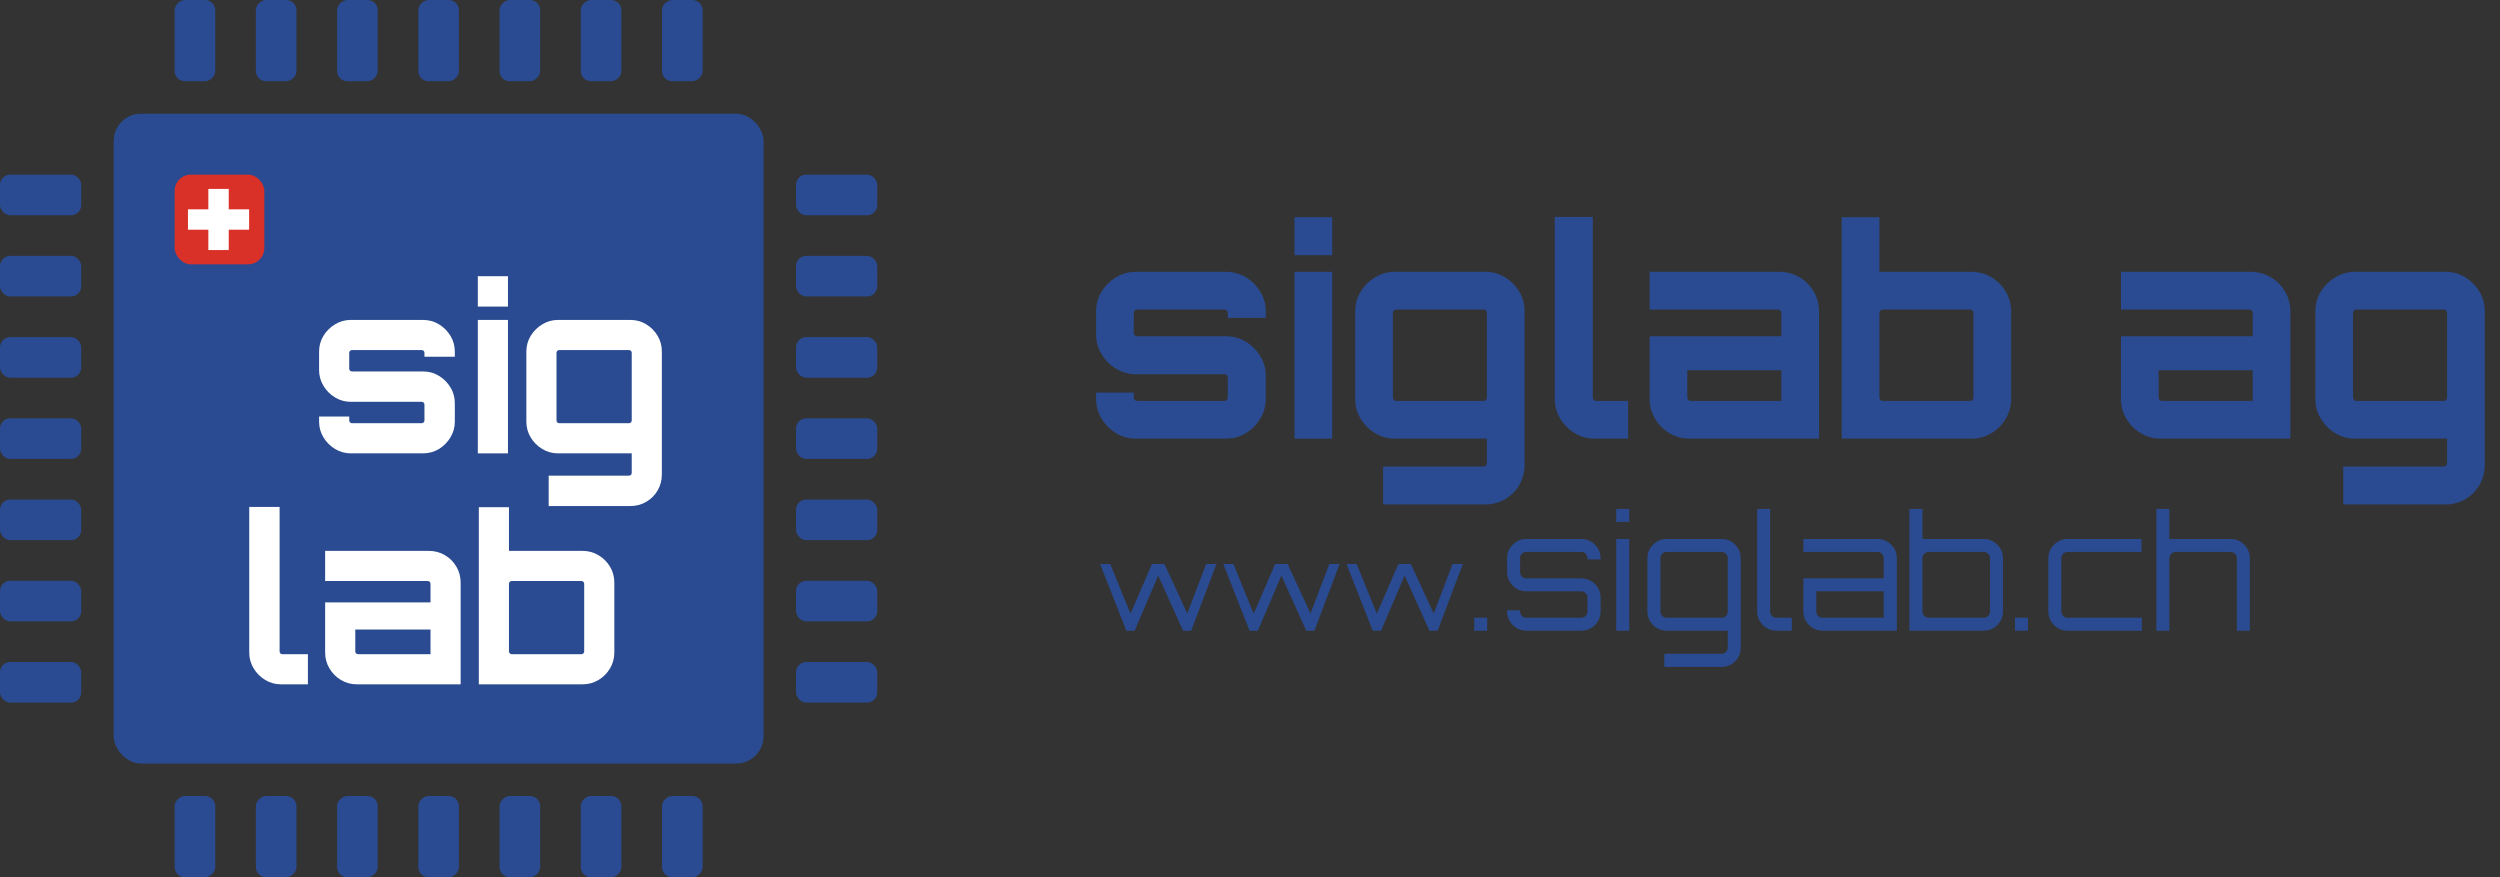 <?xml version="1.0" encoding="UTF-8"?><svg xmlns="http://www.w3.org/2000/svg" viewBox="0 0 8693.51 3050.56"><rect x="0" y="0" width="8693.51" height="3050.56" fill="#333333" stroke="none"/><defs><style>.c{fill:#fff;}.d{fill:#d93127;}.e{fill:#2a4b91;}</style></defs><g id="a"><rect class="e" x="395.44" y="395.44" width="2259.67" height="2259.67" rx="94.79" ry="94.79"/><rect class="e" x="0" y="607.29" width="282.46" height="141.23" rx="35.55" ry="35.55"/><rect class="e" x="0" y="889.75" width="282.46" height="141.23" rx="35.55" ry="35.55"/><rect class="e" x="0" y="1172.2" width="282.46" height="141.23" rx="35.55" ry="35.55"/><rect class="e" x="0" y="1454.66" width="282.46" height="141.23" rx="35.55" ry="35.55"/><rect class="e" x="0" y="1737.12" width="282.46" height="141.23" rx="35.55" ry="35.55"/><rect class="e" x="0" y="2019.58" width="282.46" height="141.23" rx="35.55" ry="35.55"/><rect class="e" x="0" y="2302.04" width="282.46" height="141.23" rx="35.55" ry="35.55"/><rect class="e" x="2768.1" y="607.29" width="282.46" height="141.23" rx="35.55" ry="35.55"/><rect class="e" x="2768.1" y="889.75" width="282.46" height="141.23" rx="35.55" ry="35.55"/><rect class="e" x="2768.1" y="1172.2" width="282.46" height="141.23" rx="35.55" ry="35.55"/><rect class="e" x="2768.1" y="1454.66" width="282.46" height="141.23" rx="35.55" ry="35.55"/><rect class="e" x="2768.1" y="1737.12" width="282.46" height="141.23" rx="35.55" ry="35.55"/><rect class="e" x="2768.1" y="2019.58" width="282.46" height="141.23" rx="35.55" ry="35.55"/><rect class="e" x="2768.1" y="2302.04" width="282.46" height="141.23" rx="35.55" ry="35.55"/><rect class="e" x="536.67" y="2838.71" width="282.46" height="141.23" rx="35.55" ry="35.55" transform="translate(3587.23 2231.43) rotate(90)"/><rect class="e" x="819.13" y="2838.71" width="282.46" height="141.23" rx="35.55" ry="35.55" transform="translate(3869.69 1948.97) rotate(90)"/><rect class="e" x="1101.59" y="2838.71" width="282.46" height="141.23" rx="35.55" ry="35.55" transform="translate(4152.15 1666.51) rotate(90)"/><rect class="e" x="1384.05" y="2838.71" width="282.46" height="141.23" rx="35.55" ry="35.55" transform="translate(4434.61 1384.05) rotate(90)"/><rect class="e" x="1666.51" y="2838.71" width="282.46" height="141.23" rx="35.55" ry="35.55" transform="translate(4717.06 1101.59) rotate(90)"/><rect class="e" x="1948.97" y="2838.71" width="282.46" height="141.23" rx="35.55" ry="35.55" transform="translate(4999.52 819.13) rotate(90)"/><rect class="e" x="2231.43" y="2838.71" width="282.46" height="141.23" rx="35.55" ry="35.55" transform="translate(5281.98 536.67) rotate(90)"/><rect class="e" x="536.67" y="70.61" width="282.46" height="141.23" rx="35.55" ry="35.55" transform="translate(819.13 -536.67) rotate(90)"/><rect class="e" x="819.13" y="70.61" width="282.46" height="141.23" rx="35.55" ry="35.55" transform="translate(1101.59 -819.13) rotate(90)"/><rect class="e" x="1101.59" y="70.61" width="282.46" height="141.23" rx="35.55" ry="35.55" transform="translate(1384.05 -1101.59) rotate(90)"/><rect class="e" x="1384.05" y="70.61" width="282.46" height="141.23" rx="35.55" ry="35.55" transform="translate(1666.51 -1384.05) rotate(90)"/><rect class="e" x="1666.51" y="70.61" width="282.46" height="141.23" rx="35.55" ry="35.55" transform="translate(1948.96 -1666.51) rotate(90)"/><rect class="e" x="1948.97" y="70.61" width="282.46" height="141.23" rx="35.55" ry="35.55" transform="translate(2231.43 -1948.97) rotate(90)"/><rect class="e" x="2231.42" y="70.61" width="282.46" height="141.23" rx="35.55" ry="35.55" transform="translate(2513.88 -2231.42) rotate(90)"/><g><path class="c" d="M1165.19,1561.31c-16.8-10.12-30.27-23.6-40.4-40.4-10.14-16.8-15.2-35.06-15.2-54.8v-17.6h104.8v13.6c0,2.67,.92,4.94,2.8,6.8,1.86,1.88,4.12,2.8,6.8,2.8h242.4c2.66,0,4.92-.93,6.8-2.8s2.8-4.12,2.8-6.8v-55.2c0-2.66-.94-4.92-2.8-6.8-1.88-1.86-4.14-2.8-6.8-2.8h-246.4c-19.74,0-38-5.06-54.8-15.2-16.8-10.12-30.27-23.6-40.4-40.4-10.14-16.8-15.2-35.06-15.2-54.8v-64c0-20.26,5.06-38.66,15.2-55.2,10.12-16.53,23.6-29.86,40.4-40,16.8-10.12,35.06-15.2,54.8-15.2h250.4c20.8,0,39.46,5.08,56,15.2,16.52,10.14,29.86,23.47,40,40,10.12,16.54,15.2,34.94,15.2,55.2v17.6h-105.6v-13.6c0-2.66-.94-4.92-2.8-6.8-1.88-1.86-4.14-2.8-6.8-2.8h-242.4c-2.67,0-4.94,.94-6.8,2.8-1.88,1.88-2.8,4.14-2.8,6.8v55.2c0,2.67,.92,4.94,2.8,6.8,1.86,1.88,4.12,2.8,6.8,2.8h246.4c20.8,0,39.46,5.07,56,15.2,16.52,10.14,29.86,23.48,40,40,10.12,16.54,15.2,34.94,15.2,55.2v64c0,19.74-5.07,38-15.2,54.8-10.14,16.8-23.48,30.27-40,40.4-16.54,10.14-35.2,15.2-56,15.2h-250.4c-19.74,0-38-5.06-54.8-15.2Z"/><path class="c" d="M1661.58,1066.11v-105.6h104.8v105.6h-104.8Zm0,510.4v-464h104.8v464h-104.8Z"/><path class="c" d="M1907.97,1759.71v-105.6h279.2c2.66,0,4.92-.94,6.8-2.8,1.86-1.88,2.8-4.14,2.8-6.8v-68h-256c-20.28,0-38.68-5.06-55.2-15.2-16.54-10.12-29.88-23.46-40-40-10.14-16.52-15.2-34.92-15.2-55.2v-243.2c0-20.26,5.06-38.66,15.2-55.2,10.12-16.53,23.6-29.86,40.4-40,16.8-10.12,35.06-15.2,54.8-15.2h251.2c20.26,0,38.66,5.08,55.2,15.2,16.52,10.14,29.73,23.47,39.6,40,9.86,16.54,14.8,34.94,14.8,55.2v426.4c0,20.26-4.8,38.8-14.4,55.6-9.6,16.8-22.8,30.12-39.6,40-16.8,9.86-35.34,14.8-55.6,14.8h-284Zm36.8-288h242.4c2.66,0,4.92-.93,6.8-2.8,1.86-1.86,2.8-4.12,2.8-6.8v-235.2c0-2.66-.94-4.92-2.8-6.8-1.88-1.86-4.14-2.8-6.8-2.8h-242.4c-2.68,0-4.94,.94-6.8,2.8s-2.8,4.14-2.8,6.8v235.2c0,2.67,.92,4.94,2.8,6.8,1.86,1.88,4.12,2.8,6.8,2.8Z"/></g><g><path class="c" d="M922.28,2364.46c-16.8-10.12-30.28-23.6-40.4-40.4-10.14-16.8-15.2-35.06-15.2-54.8v-506.4h105.6v502.4c0,2.67,.92,4.94,2.8,6.8,1.86,1.88,4.12,2.8,6.8,2.8h88.8v104.8h-93.6c-19.74,0-38-5.06-54.8-15.2Z"/><path class="c" d="M1241.07,2379.66c-20.27,0-38.8-5.06-55.6-15.2-16.8-10.12-30.14-23.6-40-40.4-9.88-16.8-14.8-35.06-14.8-54.8v-174.4h366.4v-64.8c0-2.66-.94-4.92-2.8-6.8-1.88-1.86-4.14-2.8-6.8-2.8h-356.8v-104.8h360.8c20.26,0,38.8,4.94,55.6,14.8,16.8,9.88,30.12,23.2,40,40,9.86,16.8,14.8,35.34,14.8,55.6v353.6h-360.8Zm4-104.8h252v-85.6h-261.6v76c0,2.67,.93,4.94,2.8,6.8,1.86,1.88,4.12,2.8,6.8,2.8Z"/><path class="c" d="M1665.06,2379.66v-616h104.8v152h256c20.26,0,38.8,5.08,55.6,15.2,16.8,10.14,30.12,23.47,40,40,9.86,16.54,14.8,34.94,14.8,55.2v243.2c0,19.74-4.94,38-14.8,54.8-9.88,16.8-23.2,30.27-40,40.4-16.8,10.14-35.34,15.2-55.6,15.2h-360.8Zm114.4-104.8h242.4c2.66,0,4.92-.93,6.8-2.8,1.86-1.86,2.8-4.12,2.8-6.8v-235.2c0-2.66-.94-4.92-2.8-6.8-1.88-1.86-4.14-2.8-6.8-2.8h-242.4c-2.68,0-4.94,.94-6.8,2.8s-2.8,4.14-2.8,6.8v235.2c0,2.67,.92,4.94,2.8,6.8,1.86,1.88,4.12,2.8,6.8,2.8Z"/></g></g><g id="b"><g><rect class="d" x="607.29" y="607.29" width="311.81" height="311.81" rx="56.28" ry="56.28"/><rect class="c" x="653.64" y="727.95" width="212.6" height="70.87"/><rect class="c" x="653.64" y="727.76" width="212.6" height="70.87" transform="translate(1523.13 3.26) rotate(90)"/></g><g><path class="e" d="M3881.08,1506.28c-21-12.66-37.84-29.5-50.5-50.5-12.67-21-19-43.83-19-68.5v-22h131v17c0,3.34,1.16,6.17,3.5,8.5,2.33,2.34,5.16,3.5,8.5,3.5h303c3.33,0,6.16-1.16,8.5-3.5s3.5-5.16,3.5-8.5v-69c0-3.33-1.17-6.16-3.5-8.5-2.34-2.33-5.17-3.5-8.5-3.5h-308c-24.67,0-47.5-6.33-68.5-19-21-12.66-37.84-29.5-50.5-50.5-12.67-21-19-43.83-19-68.5v-80c0-25.33,6.33-48.33,19-69,12.66-20.66,29.5-37.33,50.5-50,21-12.66,43.83-19,68.5-19h313c26,0,49.33,6.34,70,19,20.66,12.67,37.33,29.34,50,50,12.66,20.67,19,43.67,19,69v22h-132v-17c0-3.33-1.17-6.16-3.5-8.5-2.34-2.33-5.17-3.5-8.5-3.5h-303c-3.34,0-6.17,1.17-8.5,3.5s-3.5,5.17-3.5,8.5v69c0,3.34,1.16,6.17,3.5,8.5,2.33,2.34,5.16,3.5,8.5,3.5h308c26,0,49.33,6.34,70,19,20.66,12.67,37.33,29.34,50,50,12.66,20.67,19,43.67,19,69v80c0,24.67-6.34,47.5-19,68.5-12.67,21-29.34,37.84-50,50.5-20.67,12.67-44,19-70,19h-313c-24.67,0-47.5-6.33-68.5-19Z"/><path class="e" d="M4501.57,887.28v-132h131v132h-131Zm0,638V945.28h131v580h-131Z"/><path class="e" d="M4809.56,1754.28v-132h349c3.33,0,6.16-1.17,8.5-3.5,2.33-2.34,3.5-5.17,3.5-8.5v-85h-320c-25.34,0-48.34-6.33-69-19-20.67-12.66-37.34-29.33-50-50-12.67-20.66-19-43.66-19-69v-304c0-25.33,6.33-48.33,19-69,12.66-20.66,29.5-37.33,50.5-50,21-12.66,43.83-19,68.5-19h314c25.33,0,48.33,6.34,69,19,20.66,12.67,37.16,29.34,49.5,50,12.33,20.67,18.5,43.67,18.5,69v533c0,25.33-6,48.5-18,69.5s-28.5,37.66-49.5,50c-21,12.33-44.17,18.5-69.5,18.5h-355Zm46-360h303c3.33,0,6.16-1.16,8.5-3.5s3.5-5.16,3.5-8.5v-294c0-3.33-1.17-6.16-3.5-8.5-2.34-2.33-5.17-3.5-8.5-3.5h-303c-3.34,0-6.17,1.17-8.5,3.5s-3.5,5.17-3.5,8.5v294c0,3.34,1.16,6.17,3.5,8.5,2.33,2.34,5.16,3.5,8.5,3.5Z"/><path class="e" d="M5476.06,1506.28c-21-12.66-37.84-29.5-50.5-50.5-12.67-21-19-43.83-19-68.5V754.28h132v628c0,3.34,1.16,6.17,3.5,8.5,2.33,2.34,5.16,3.5,8.5,3.5h111v131h-117c-24.67,0-47.5-6.33-68.5-19Z"/><path class="e" d="M5874.54,1525.28c-25.34,0-48.5-6.33-69.5-19-21-12.66-37.67-29.5-50-50.5-12.34-21-18.5-43.83-18.5-68.5v-218h458v-81c0-3.33-1.17-6.16-3.5-8.5-2.34-2.33-5.17-3.5-8.5-3.5h-446v-131h451c25.33,0,48.5,6.17,69.5,18.5,21,12.34,37.66,29,50,50,12.33,21,18.5,44.17,18.5,69.5v442h-451Zm5-131h315v-107h-327v95c0,3.34,1.16,6.17,3.5,8.5,2.33,2.34,5.16,3.5,8.5,3.5Z"/><path class="e" d="M6404.53,1525.28V755.28h131v190h320c25.33,0,48.5,6.34,69.5,19,21,12.67,37.66,29.34,50,50,12.33,20.67,18.5,43.67,18.5,69v304c0,24.67-6.17,47.5-18.5,68.5-12.34,21-29,37.84-50,50.5-21,12.67-44.17,19-69.5,19h-451Zm143-131h303c3.33,0,6.16-1.16,8.5-3.5s3.5-5.16,3.5-8.5v-294c0-3.33-1.17-6.16-3.5-8.5-2.34-2.33-5.17-3.5-8.5-3.5h-303c-3.34,0-6.17,1.17-8.5,3.5s-3.5,5.17-3.5,8.5v294c0,3.34,1.16,6.17,3.5,8.5,2.33,2.34,5.16,3.5,8.5,3.5Z"/><path class="e" d="M7513.52,1525.28c-25.34,0-48.5-6.33-69.5-19-21-12.66-37.67-29.5-50-50.5-12.34-21-18.5-43.83-18.5-68.5v-218h458v-81c0-3.33-1.17-6.16-3.5-8.5-2.34-2.33-5.17-3.5-8.5-3.5h-446v-131h451c25.33,0,48.5,6.17,69.5,18.5,21,12.34,37.66,29,50,50,12.33,21,18.5,44.17,18.5,69.5v442h-451Zm5-131h315v-107h-327v95c0,3.34,1.16,6.17,3.5,8.5,2.33,2.34,5.16,3.5,8.5,3.5Z"/><path class="e" d="M8148.52,1754.28v-132h349c3.33,0,6.16-1.17,8.5-3.5,2.33-2.34,3.5-5.17,3.5-8.5v-85h-320c-25.34,0-48.34-6.33-69-19-20.67-12.66-37.34-29.33-50-50-12.67-20.66-19-43.66-19-69v-304c0-25.33,6.33-48.33,19-69,12.66-20.66,29.5-37.33,50.5-50,21-12.66,43.83-19,68.5-19h314c25.33,0,48.33,6.34,69,19,20.66,12.67,37.16,29.34,49.5,50,12.33,20.67,18.5,43.67,18.5,69v533c0,25.33-6,48.5-18,69.5s-28.5,37.66-49.5,50c-21,12.33-44.17,18.5-69.5,18.5h-355Zm46-360h303c3.33,0,6.16-1.16,8.5-3.5s3.5-5.16,3.5-8.5v-294c0-3.33-1.17-6.16-3.5-8.5-2.34-2.33-5.17-3.5-8.5-3.5h-303c-3.34,0-6.17,1.17-8.5,3.5s-3.5,5.17-3.5,8.5v294c0,3.34,1.16,6.17,3.5,8.5,2.33,2.34,5.16,3.5,8.5,3.5Z"/></g><g><path class="e" d="M3916.77,2193.23l-91.2-232h35.2l70.4,172.8,74.8-172.8h43.2l79.6,172.4,65.6-172.4h35.6l-87.6,232h-28.4l-86.4-191.6-82,191.6h-28.8Z"/><path class="e" d="M4345.17,2193.23l-91.2-232h35.2l70.4,172.8,74.8-172.8h43.2l79.6,172.4,65.6-172.4h35.6l-87.6,232h-28.4l-86.4-191.6-82,191.6h-28.8Z"/><path class="e" d="M4773.57,2193.23l-91.2-232h35.2l70.4,172.8,74.8-172.8h43.2l79.6,172.4,65.6-172.4h35.6l-87.6,232h-28.4l-86.4-191.6-82,191.6h-28.8Z"/><path class="e" d="M5126.47,2193.23v-45.1h45.1v45.1h-45.1Z"/><path class="e" d="M5274.14,2184.16c-10.09-6.05-18.15-14.11-24.2-24.2-6.05-10.08-9.08-21.18-9.08-33.27v-4.4h45.1v4.4c0,5.87,2.11,10.91,6.33,15.12,4.21,4.22,9.25,6.32,15.12,6.32h191.4c5.86,0,10.91-2.11,15.12-6.32,4.21-4.21,6.33-9.26,6.33-15.12v-48.95c0-5.86-2.11-10.91-6.33-15.12-4.22-4.21-9.26-6.33-15.12-6.33h-191.4c-12.1,0-23.2-3.02-33.28-9.07-10.09-6.05-18.15-14.11-24.2-24.2-6.05-10.08-9.08-21.17-9.08-33.27v-48.95c0-12.1,3.03-23.19,9.08-33.27,6.05-10.08,14.11-18.15,24.2-24.2,10.08-6.05,21.17-9.08,33.28-9.08h191.4c12.46,0,23.74,3.02,33.83,9.08,10.08,6.05,18.15,14.12,24.2,24.2,6.05,10.09,9.08,21.18,9.08,33.27v4.4h-45.65v-4.4c0-5.86-2.11-10.91-6.33-15.12-4.22-4.21-9.26-6.32-15.12-6.32h-191.4c-5.87,0-10.91,2.11-15.12,6.32-4.22,4.22-6.33,9.26-6.33,15.12v48.95c0,5.87,2.11,10.91,6.33,15.12,4.21,4.22,9.25,6.33,15.12,6.33h191.4c12.46,0,23.74,3.02,33.83,9.07,10.08,6.05,18.15,14.12,24.2,24.2,6.05,10.09,9.08,21.17,9.08,33.27v48.95c0,12.1-3.03,23.19-9.08,33.27-6.05,10.09-14.12,18.15-24.2,24.2-10.09,6.05-21.36,9.08-33.83,9.08h-191.4c-12.1,0-23.2-3.02-33.28-9.08Z"/><path class="e" d="M5620.36,1814.83v-45.1h45.1v45.1h-45.1Zm0,378.4v-319h45.1v319h-45.1Z"/><path class="e" d="M5787.55,2319.18v-45.65h199.1c5.86,0,10.91-2.11,15.12-6.32,4.21-4.22,6.33-9.26,6.33-15.12v-58.85h-212.85c-12.1,0-23.2-3.02-33.28-9.08-10.09-6.05-18.15-14.11-24.2-24.2-6.05-10.08-9.08-21.18-9.08-33.27v-185.9c0-12.1,3.03-23.19,9.08-33.27,6.05-10.08,14.11-18.15,24.2-24.2,10.08-6.05,21.17-9.08,33.28-9.08h191.4c12.46,0,23.74,3.02,33.83,9.08,10.08,6.05,18.05,14.12,23.92,24.2,5.86,10.09,8.8,21.18,8.8,33.27v311.3c0,12.46-2.94,23.74-8.8,33.82-5.87,10.08-13.84,18.15-23.92,24.2-10.09,6.05-21.36,9.07-33.83,9.07h-199.1Zm7.7-171.05h191.4c5.86,0,10.91-2.11,15.12-6.32,4.21-4.21,6.33-9.26,6.33-15.12v-185.9c0-5.86-2.11-10.91-6.33-15.12-4.22-4.21-9.26-6.32-15.12-6.32h-191.4c-5.87,0-10.91,2.11-15.12,6.32-4.22,4.22-6.33,9.26-6.33,15.12v185.9c0,5.87,2.11,10.91,6.33,15.12,4.21,4.22,9.25,6.32,15.12,6.32Z"/><path class="e" d="M6143.68,2184.16c-10.09-6.05-18.15-14.11-24.2-24.2-6.05-10.08-9.08-21.18-9.08-33.27v-356.95h45.1v356.95c0,5.87,2.11,10.91,6.33,15.12,4.21,4.22,9.25,6.32,15.12,6.32h53.9v45.1h-53.9c-12.1,0-23.2-3.02-33.28-9.08Z"/><path class="e" d="M6337.55,2193.23c-12.1,0-23.2-3.02-33.28-9.08-10.09-6.05-18.15-14.11-24.2-24.2-6.05-10.08-9.08-21.18-9.08-33.27v-115.5h279.4v-70.4c0-5.86-2.11-10.91-6.33-15.12-4.22-4.21-9.26-6.32-15.12-6.32h-257.95v-45.1h257.95c12.46,0,23.74,3.02,33.83,9.08,10.08,6.05,18.15,14.12,24.2,24.2,6.05,10.09,9.08,21.18,9.08,33.27v252.45h-258.5Zm0-45.1h212.85v-91.85h-234.3v70.4c0,5.87,2.11,10.91,6.33,15.12,4.21,4.22,9.25,6.32,15.12,6.32Z"/><path class="e" d="M6640.04,2193.23v-423.5h45.1v104.5h213.4c12.1,0,23.19,3.02,33.28,9.08,10.08,6.05,18.15,14.12,24.2,24.2,6.05,10.09,9.08,21.18,9.08,33.27v185.9c0,12.1-3.03,23.19-9.08,33.27-6.05,10.09-14.12,18.15-24.2,24.2-10.09,6.05-21.18,9.08-33.28,9.08h-258.5Zm67.1-45.1h191.4c5.86,0,10.91-2.11,15.12-6.32,4.21-4.21,6.33-9.26,6.33-15.12v-185.9c0-5.86-2.11-10.91-6.33-15.12-4.22-4.21-9.26-6.32-15.12-6.32h-191.4c-5.87,0-11,2.11-15.4,6.32-4.4,4.22-6.6,9.26-6.6,15.12v185.9c0,5.87,2.2,10.91,6.6,15.12,4.4,4.22,9.53,6.32,15.4,6.32Z"/><path class="e" d="M7006.89,2193.23v-45.1h45.1v45.1h-45.1Z"/><path class="e" d="M7156.21,2184.16c-10.09-6.05-18.15-14.11-24.2-24.2-6.05-10.08-9.07-21.18-9.07-33.27v-185.9c0-12.1,3.03-23.19,9.07-33.27,6.05-10.08,14.11-18.15,24.2-24.2,10.08-6.05,21.17-9.08,33.27-9.08h257.4v45.1h-257.4c-5.87,0-10.91,2.11-15.12,6.32s-6.33,9.26-6.33,15.12v185.9c0,5.87,2.11,10.91,6.33,15.12,4.21,4.22,9.25,6.32,15.12,6.32h258.5v45.1h-258.5c-12.1,0-23.19-3.02-33.27-9.08Z"/><path class="e" d="M7498.58,2193.23v-423.5h45.1v104.5h213.4c12.1,0,23.19,3.02,33.27,9.08,10.08,6.05,18.15,14.12,24.2,24.2,6.05,10.09,9.07,21.18,9.07,33.27v252.45h-45.1v-252.45c0-5.86-2.11-10.91-6.32-15.12-4.22-4.21-9.27-6.32-15.12-6.32h-191.4c-5.87,0-11,2.11-15.4,6.32-4.4,4.22-6.6,9.26-6.6,15.12v252.45h-45.1Z"/></g></g></svg>